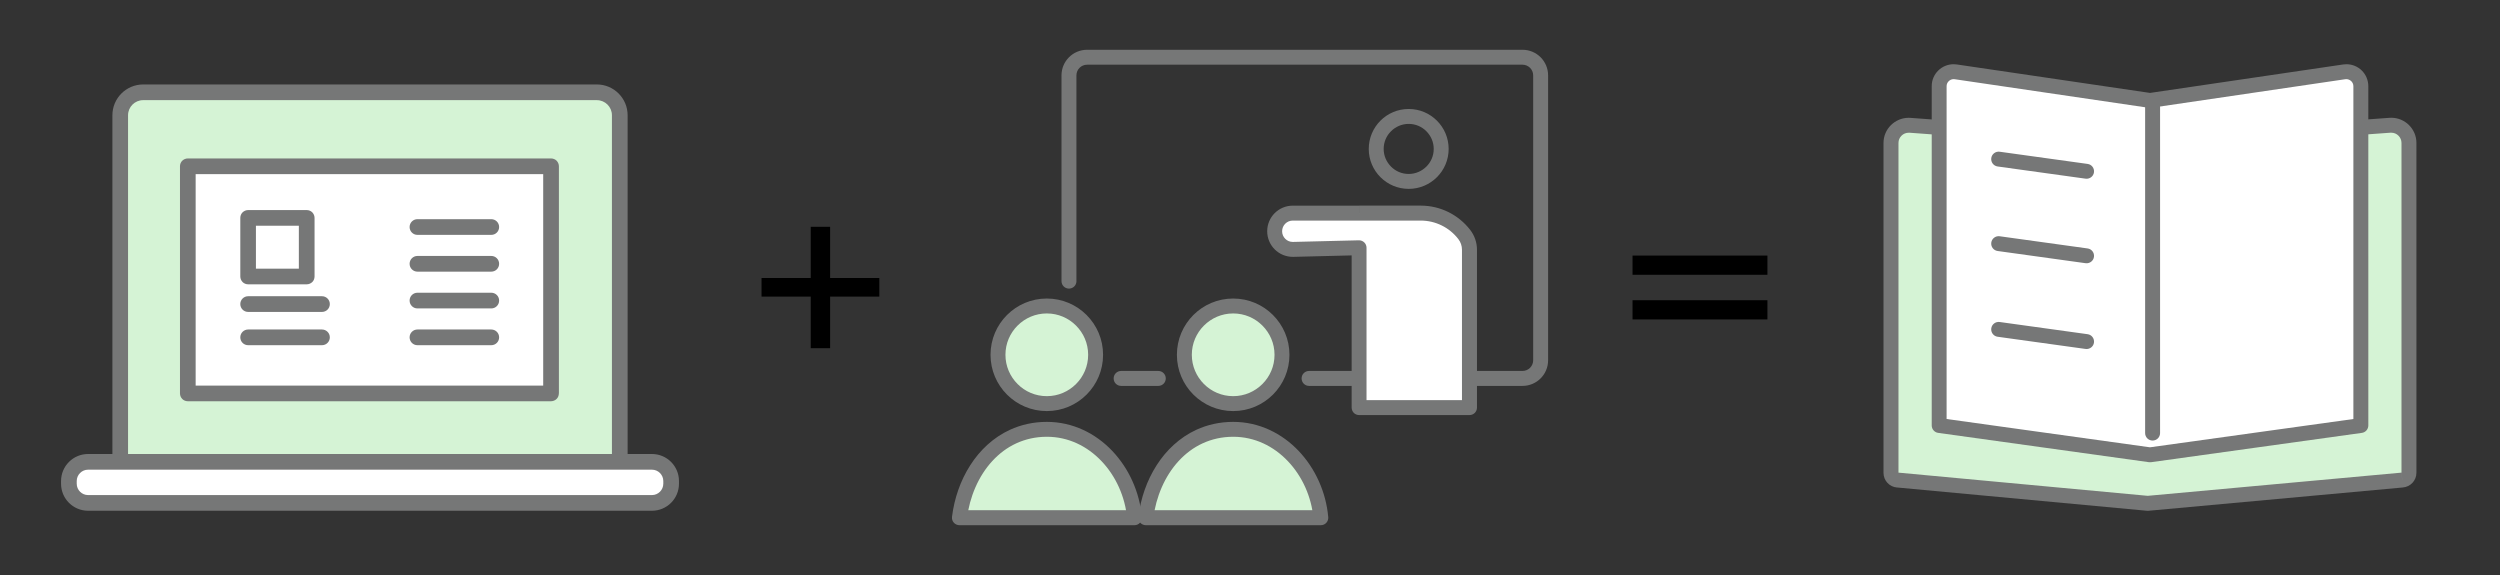 <svg xmlns="http://www.w3.org/2000/svg" id="_&#x30EC;&#x30A4;&#x30E4;&#x30FC;_1" data-name="&#x30EC;&#x30A4;&#x30E4;&#x30FC;_1" viewBox="0 0 1000 230"><rect x="0" y="0" width="1000" height="230" fill="#333333" stroke="none"/><defs><style>      .cls-1 {        fill: #d5f3d5;      }      .cls-2 {        fill: #fff;      }      .cls-3 {        fill: #767777;      }    </style></defs><g><path class="cls-1" d="M247.94,191.58H48.08V46.11c0-5.09,4.12-9.19,9.19-9.19h181.45c5.09,0,9.19,4.12,9.19,9.19v145.47h.02Z"></path><path class="cls-3" d="M247.94,191.58v-3.14H51.22V46.11c0-1.68.68-3.19,1.77-4.28s2.6-1.77,4.28-1.77h181.45c1.68,0,3.19.68,4.28,1.77,1.11,1.11,1.77,2.6,1.77,4.28v145.47h3.14v-3.14,3.14h3.14V46.11c0-6.81-5.52-12.33-12.33-12.33H57.29c-6.81,0-12.33,5.52-12.33,12.33v145.47c0,.82.34,1.63.91,2.22.59.59,1.4.91,2.22.91h199.85c.82,0,1.63-.34,2.22-.91s.91-1.4.91-2.22h-3.15Z"></path><rect class="cls-2" x="27.55" y="184.74" width="240.9" height="16.43" rx="7.69" ry="7.69"></rect><path class="cls-3" d="M260.78,201.17v-3.14H35.24c-2.51,0-4.55-2.04-4.55-4.55v-1.06c0-2.51,2.04-4.55,4.55-4.55h225.53c2.51,0,4.55,2.04,4.55,4.55v1.06c0,2.51-2.04,4.55-4.55,4.55v6.27c5.98,0,10.82-4.84,10.82-10.82v-1.06c0-5.98-4.84-10.82-10.82-10.82H35.24c-5.98,0-10.82,4.84-10.82,10.82v1.06c0,5.98,4.84,10.82,10.82,10.82h225.53v-3.14h.02Z"></path><rect class="cls-2" x="75.12" y="66.52" width="145.29" height="90.86"></rect><path class="cls-3" d="M220.43,157.38v-3.14H78.26v-84.59h139.02v87.72h3.14v-3.14,3.14h3.14v-90.86c0-.82-.34-1.63-.91-2.22-.59-.59-1.4-.91-2.22-.91H75.12c-.82,0-1.63.34-2.22.91s-.91,1.4-.91,2.22v90.86c0,.82.34,1.63.91,2.22.59.59,1.4.91,2.22.91h145.29c.82,0,1.63-.34,2.22-.91s.91-1.4.91-2.22h-3.14.02Z"></path><path class="cls-3" d="M166.98,93.95h29.53c1.74,0,3.14-1.4,3.14-3.14s-1.4-3.14-3.14-3.14h-29.53c-1.74,0-3.14,1.4-3.14,3.14s1.4,3.14,3.14,3.14"></path><path class="cls-3" d="M166.98,108.66h29.53c1.74,0,3.14-1.4,3.14-3.14s-1.4-3.14-3.14-3.14h-29.53c-1.74,0-3.14,1.4-3.14,3.14s1.4,3.14,3.14,3.14"></path><path class="cls-3" d="M166.98,123.37h29.53c1.74,0,3.14-1.4,3.14-3.14s-1.4-3.14-3.14-3.14h-29.53c-1.74,0-3.14,1.4-3.14,3.14s1.4,3.14,3.14,3.14"></path><path class="cls-3" d="M166.98,138.08h29.53c1.74,0,3.14-1.4,3.14-3.14s-1.4-3.14-3.14-3.14h-29.53c-1.74,0-3.14,1.4-3.14,3.14s1.4,3.14,3.14,3.14"></path><path class="cls-3" d="M99.26,124.77h29.53c1.74,0,3.14-1.4,3.14-3.14s-1.4-3.14-3.14-3.14h-29.53c-1.74,0-3.14,1.4-3.14,3.14s1.4,3.14,3.14,3.14"></path><path class="cls-3" d="M99.26,138.08h29.53c1.74,0,3.14-1.4,3.14-3.14s-1.4-3.14-3.14-3.14h-29.53c-1.74,0-3.14,1.4-3.14,3.14s1.4,3.14,3.14,3.14"></path><rect class="cls-2" x="99.26" y="87.18" width="23.44" height="23.44"></rect><path class="cls-3" d="M122.67,110.61v-3.14h-20.3v-17.17h17.17v20.3h3.14v-3.14,3.14h3.14v-23.44c0-.82-.34-1.63-.91-2.22-.59-.59-1.4-.91-2.22-.91h-23.44c-.82,0-1.63.34-2.22.91s-.91,1.4-.91,2.22v23.44c0,.82.34,1.63.91,2.22.59.59,1.4.91,2.22.91h23.44c.82,0,1.63-.34,2.22-.91s.91-1.4.91-2.22h-3.14Z"></path></g><g><path class="cls-1" d="M960.88,192.02l-101.79,9.32-100.02-9.32c-1.52-.12-2.68-1.37-2.68-2.88V57.18c0-4.11,3.5-7.37,7.61-7.07l95.1,7,96.88-7.01c4.1-.29,7.6,2.95,7.6,7.07v131.95c0,1.52-1.18,2.78-2.68,2.88l-.02.02Z"></path><path class="cls-3" d="M960.88,192.02l-.27-2.97-101.52,9.28-99.74-9.28h-.05v.09h.09l-.09-.09v.09h.09V57.18c0-1.16.46-2.15,1.21-2.9.75-.75,1.76-1.19,2.88-1.19h.31l95.1,7h.43l96.88-7.01h.31c1.13,0,2.13.44,2.88,1.19.75.75,1.21,1.76,1.21,2.9v131.95h.09v-.09l-.09.09h.09v-.09h-.07l.27,2.97.22,2.99c3.07-.22,5.46-2.78,5.46-5.87V57.17c0-2.78-1.14-5.33-2.97-7.13-1.81-1.81-4.35-2.94-7.1-2.94-.24,0-.49,0-.73.03h0l-96.67,7-94.88-6.98h0c-.26-.02-.51-.03-.75-.03-2.75,0-5.27,1.13-7.1,2.94s-2.97,4.35-2.97,7.13v131.95c0,3.09,2.37,5.63,5.44,5.87l.22-2.99-.27,2.97,100.02,9.32h.55l101.79-9.32-.27-2.97.22,2.99-.22-2.99h.02Z"></path><path class="cls-2" d="M944.31,170.2l-84.33,11.73-84.33-11.73V34.48c0-3.53,3.14-6.26,6.64-5.73l77.67,11.44,77.67-11.44c3.5-.51,6.64,2.2,6.64,5.73v135.72h.03Z"></path><path class="cls-3" d="M944.31,170.2l-.41-2.95-83.92,11.67-81.34-11.32V34.48c0-.8.31-1.48.84-2s1.21-.82,1.98-.82l.43.03h0l77.67,11.44c.27.03.6.03.87,0l77.67-11.44h0l.43-.03c.75,0,1.45.31,1.98.82.51.51.84,1.19.84,2v135.72h2.99l-.41-2.95.41,2.95h2.99V34.48c0-2.44-1.01-4.68-2.59-6.25s-3.79-2.54-6.18-2.54c-.43,0-.85.03-1.3.1h0l-77.25,11.38-77.25-11.38h0c-.43-.07-.87-.1-1.3-.1-2.39,0-4.59.97-6.18,2.54s-2.61,3.79-2.59,6.25v135.72c0,1.48,1.11,2.75,2.58,2.95l84.33,11.73c.27.03.55.03.82,0l84.33-11.73c1.47-.2,2.58-1.47,2.58-2.95h-3Z"></path><path class="cls-3" d="M858.05,42.71v130.52c0,1.66,1.33,2.99,2.99,2.99s2.99-1.33,2.99-2.99V42.71c0-1.66-1.33-2.99-2.99-2.99s-2.99,1.33-2.99,2.99"></path><path class="cls-3" d="M799.05,66.59l35.18,4.88c1.64.22,3.14-.92,3.36-2.54.22-1.64-.92-3.14-2.54-3.36l-35.18-4.88c-1.64-.22-3.14.92-3.36,2.54-.22,1.64.92,3.14,2.54,3.36"></path><path class="cls-3" d="M799.05,100.4l35.18,4.88c1.64.22,3.14-.92,3.36-2.54.22-1.64-.92-3.14-2.54-3.36l-35.18-4.88c-1.64-.22-3.14.92-3.36,2.54-.22,1.64.92,3.14,2.54,3.36"></path><path class="cls-3" d="M799.05,134.7l35.18,4.88c1.64.22,3.14-.92,3.36-2.54.22-1.64-.92-3.14-2.54-3.36l-35.18-4.88c-1.64-.22-3.14.92-3.36,2.54-.22,1.64.92,3.14,2.54,3.36"></path></g><g><path class="cls-3" d="M576.48,59.57h-2.99c0,2.76-1.11,5.26-2.94,7.07s-4.3,2.94-7.07,2.94-5.26-1.11-7.07-2.94-2.94-4.3-2.94-7.07,1.11-5.26,2.94-7.07,4.3-2.94,7.07-2.94,5.26,1.11,7.07,2.94,2.94,4.3,2.94,7.07h5.97c0-8.82-7.15-15.98-15.98-15.98s-15.98,7.15-15.98,15.98,7.15,15.98,15.98,15.98,15.98-7.15,15.98-15.98h-2.99Z"></path><path class="cls-3" d="M430.57,112.45V30.15c0-2.36,1.91-4.27,4.27-4.27h174.16c2.36,0,4.27,1.91,4.27,4.27v113.96c0,2.36-1.91,4.27-4.27,4.27h-85.37c-1.66,0-2.99,1.33-2.99,2.99s1.33,2.99,2.99,2.99h85.37c5.65,0,10.24-4.57,10.24-10.24V30.15c0-5.65-4.57-10.24-10.24-10.24h-174.16c-5.65,0-10.24,4.57-10.24,10.24v82.3c0,1.66,1.33,2.99,2.99,2.99s2.99-1.33,2.99-2.99h0Z"></path><path class="cls-3" d="M463.32,148.38h-14.87c-1.66,0-2.99,1.33-2.99,2.99s1.33,2.99,2.99,2.99h14.87c1.66,0,2.99-1.33,2.99-2.99s-1.33-2.99-2.99-2.99"></path><path class="cls-2" d="M543.61,85.24h24.68c6.83,0,13.26,3.17,17.41,8.57,1.33,1.74,2.07,3.87,2.07,6.06v63.15h-44.15v-63.93l-26.34.65c-4.08.1-7.42-3.17-7.42-7.25s3.24-7.25,7.25-7.25h26.52l-.02.02Z"></path><path class="cls-3" d="M543.61,85.24v2.99h24.68c5.89,0,11.45,2.73,15.05,7.41.94,1.21,1.45,2.71,1.45,4.25v60.16h-38.18v-60.95c0-.8-.32-1.57-.9-2.13s-1.35-.87-2.17-.85l-26.34.65h-.1c-1.18,0-2.24-.48-3-1.25-.79-.79-1.25-1.83-1.25-3.02,0-2.36,1.91-4.27,4.27-4.27h26.52v-5.97h-26.52c-5.65,0-10.24,4.57-10.24,10.24s4.59,10.24,10.24,10.24h.26l23.28-.58v60.88c0,.79.32,1.55.87,2.12.56.56,1.33.87,2.12.87h44.15c.79,0,1.55-.32,2.12-.87.56-.56.87-1.33.87-2.12v-63.15c0-2.85-.94-5.63-2.68-7.89-4.73-6.14-12.03-9.75-19.78-9.75h-24.68v2.99h-.03Z"></path><circle class="cls-1" cx="418.73" cy="141.92" r="19.53"></circle><path class="cls-3" d="M438.25,141.92h-2.99c0,4.57-1.84,8.69-4.85,11.69-3,3-7.12,4.85-11.69,4.85s-8.69-1.84-11.69-4.85c-3-3-4.85-7.12-4.85-11.69s1.84-8.69,4.85-11.69c3-3,7.12-4.85,11.69-4.85s8.69,1.84,11.69,4.85c3,3,4.85,7.12,4.85,11.69h5.97c0-12.43-10.07-22.51-22.51-22.51s-22.51,10.07-22.51,22.51,10.07,22.51,22.51,22.51,22.51-10.07,22.51-22.51h-2.99Z"></path><path class="cls-1" d="M453.78,207.12c-1.66-18.67-16.08-35.38-35.06-35.38s-32.65,16.71-34.97,35.38h70.03Z"></path><path class="cls-3" d="M453.78,207.12l2.97-.26c-.89-10.02-5.17-19.46-11.84-26.49-6.66-7.01-15.8-11.62-26.18-11.62-5.38,0-10.34,1.14-14.76,3.17-6.62,3.06-11.98,8.09-15.87,14.18-3.91,6.09-6.38,13.23-7.3,20.63-.1.85.15,1.71.73,2.34.56.63,1.38,1.01,2.24,1.01h70.01c.84,0,1.64-.34,2.2-.97s.85-1.43.77-2.29l-2.97.26v-2.99h-69.99v2.99l2.97.38c1.09-8.77,4.66-17.07,10.16-23.04,2.75-2.99,5.96-5.41,9.59-7.08,3.64-1.67,7.71-2.63,12.25-2.63,8.58,0,16.15,3.75,21.86,9.76,5.7,5.99,9.46,14.23,10.22,22.89l2.97-.26v-2.99,2.99l-.02.02Z"></path><circle class="cls-1" cx="493.29" cy="141.92" r="19.53"></circle><path class="cls-3" d="M512.8,141.92h-2.99c0,4.57-1.84,8.69-4.85,11.69s-7.12,4.85-11.69,4.85-8.69-1.84-11.69-4.85c-3-3-4.85-7.12-4.85-11.69s1.84-8.69,4.85-11.69c3-3,7.12-4.85,11.69-4.85s8.69,1.84,11.69,4.85c3,3,4.85,7.12,4.85,11.69h5.97c0-12.43-10.07-22.51-22.51-22.51s-22.51,10.07-22.51,22.51,10.07,22.51,22.51,22.51,22.51-10.07,22.51-22.51h-2.99Z"></path><path class="cls-1" d="M528.33,207.12c-1.66-18.67-16.08-35.38-35.06-35.38s-32.65,16.71-34.97,35.38h70.03Z"></path><path class="cls-3" d="M528.33,207.12l2.97-.26c-.89-10.02-5.17-19.46-11.84-26.49-6.66-7.01-15.8-11.62-26.18-11.62-5.38,0-10.34,1.14-14.76,3.17-6.62,3.06-11.98,8.09-15.87,14.18-3.91,6.09-6.38,13.23-7.3,20.63-.1.85.15,1.71.73,2.34.56.63,1.38,1.01,2.24,1.01h70.01c.84,0,1.64-.34,2.2-.97s.85-1.43.77-2.29l-2.97.26v-2.99h-70.01v2.99l2.97.38c1.09-8.77,4.66-17.07,10.16-23.04,2.75-2.99,5.96-5.41,9.59-7.08,3.64-1.67,7.71-2.63,12.25-2.63,8.58,0,16.15,3.75,21.86,9.76,5.7,5.99,9.46,14.23,10.22,22.89l2.97-.26v-2.99,3Z"></path></g><path d="M324.29,90.72h7.76v20.48h19.68v7.44h-19.68v20.64h-7.76v-20.64h-19.68v-7.44h19.68v-20.48Z"></path><path d="M653.01,102.23h53.96v7.68h-53.96v-7.68ZM653.01,127.77v-7.68h53.96v7.68h-53.96Z"></path></svg>